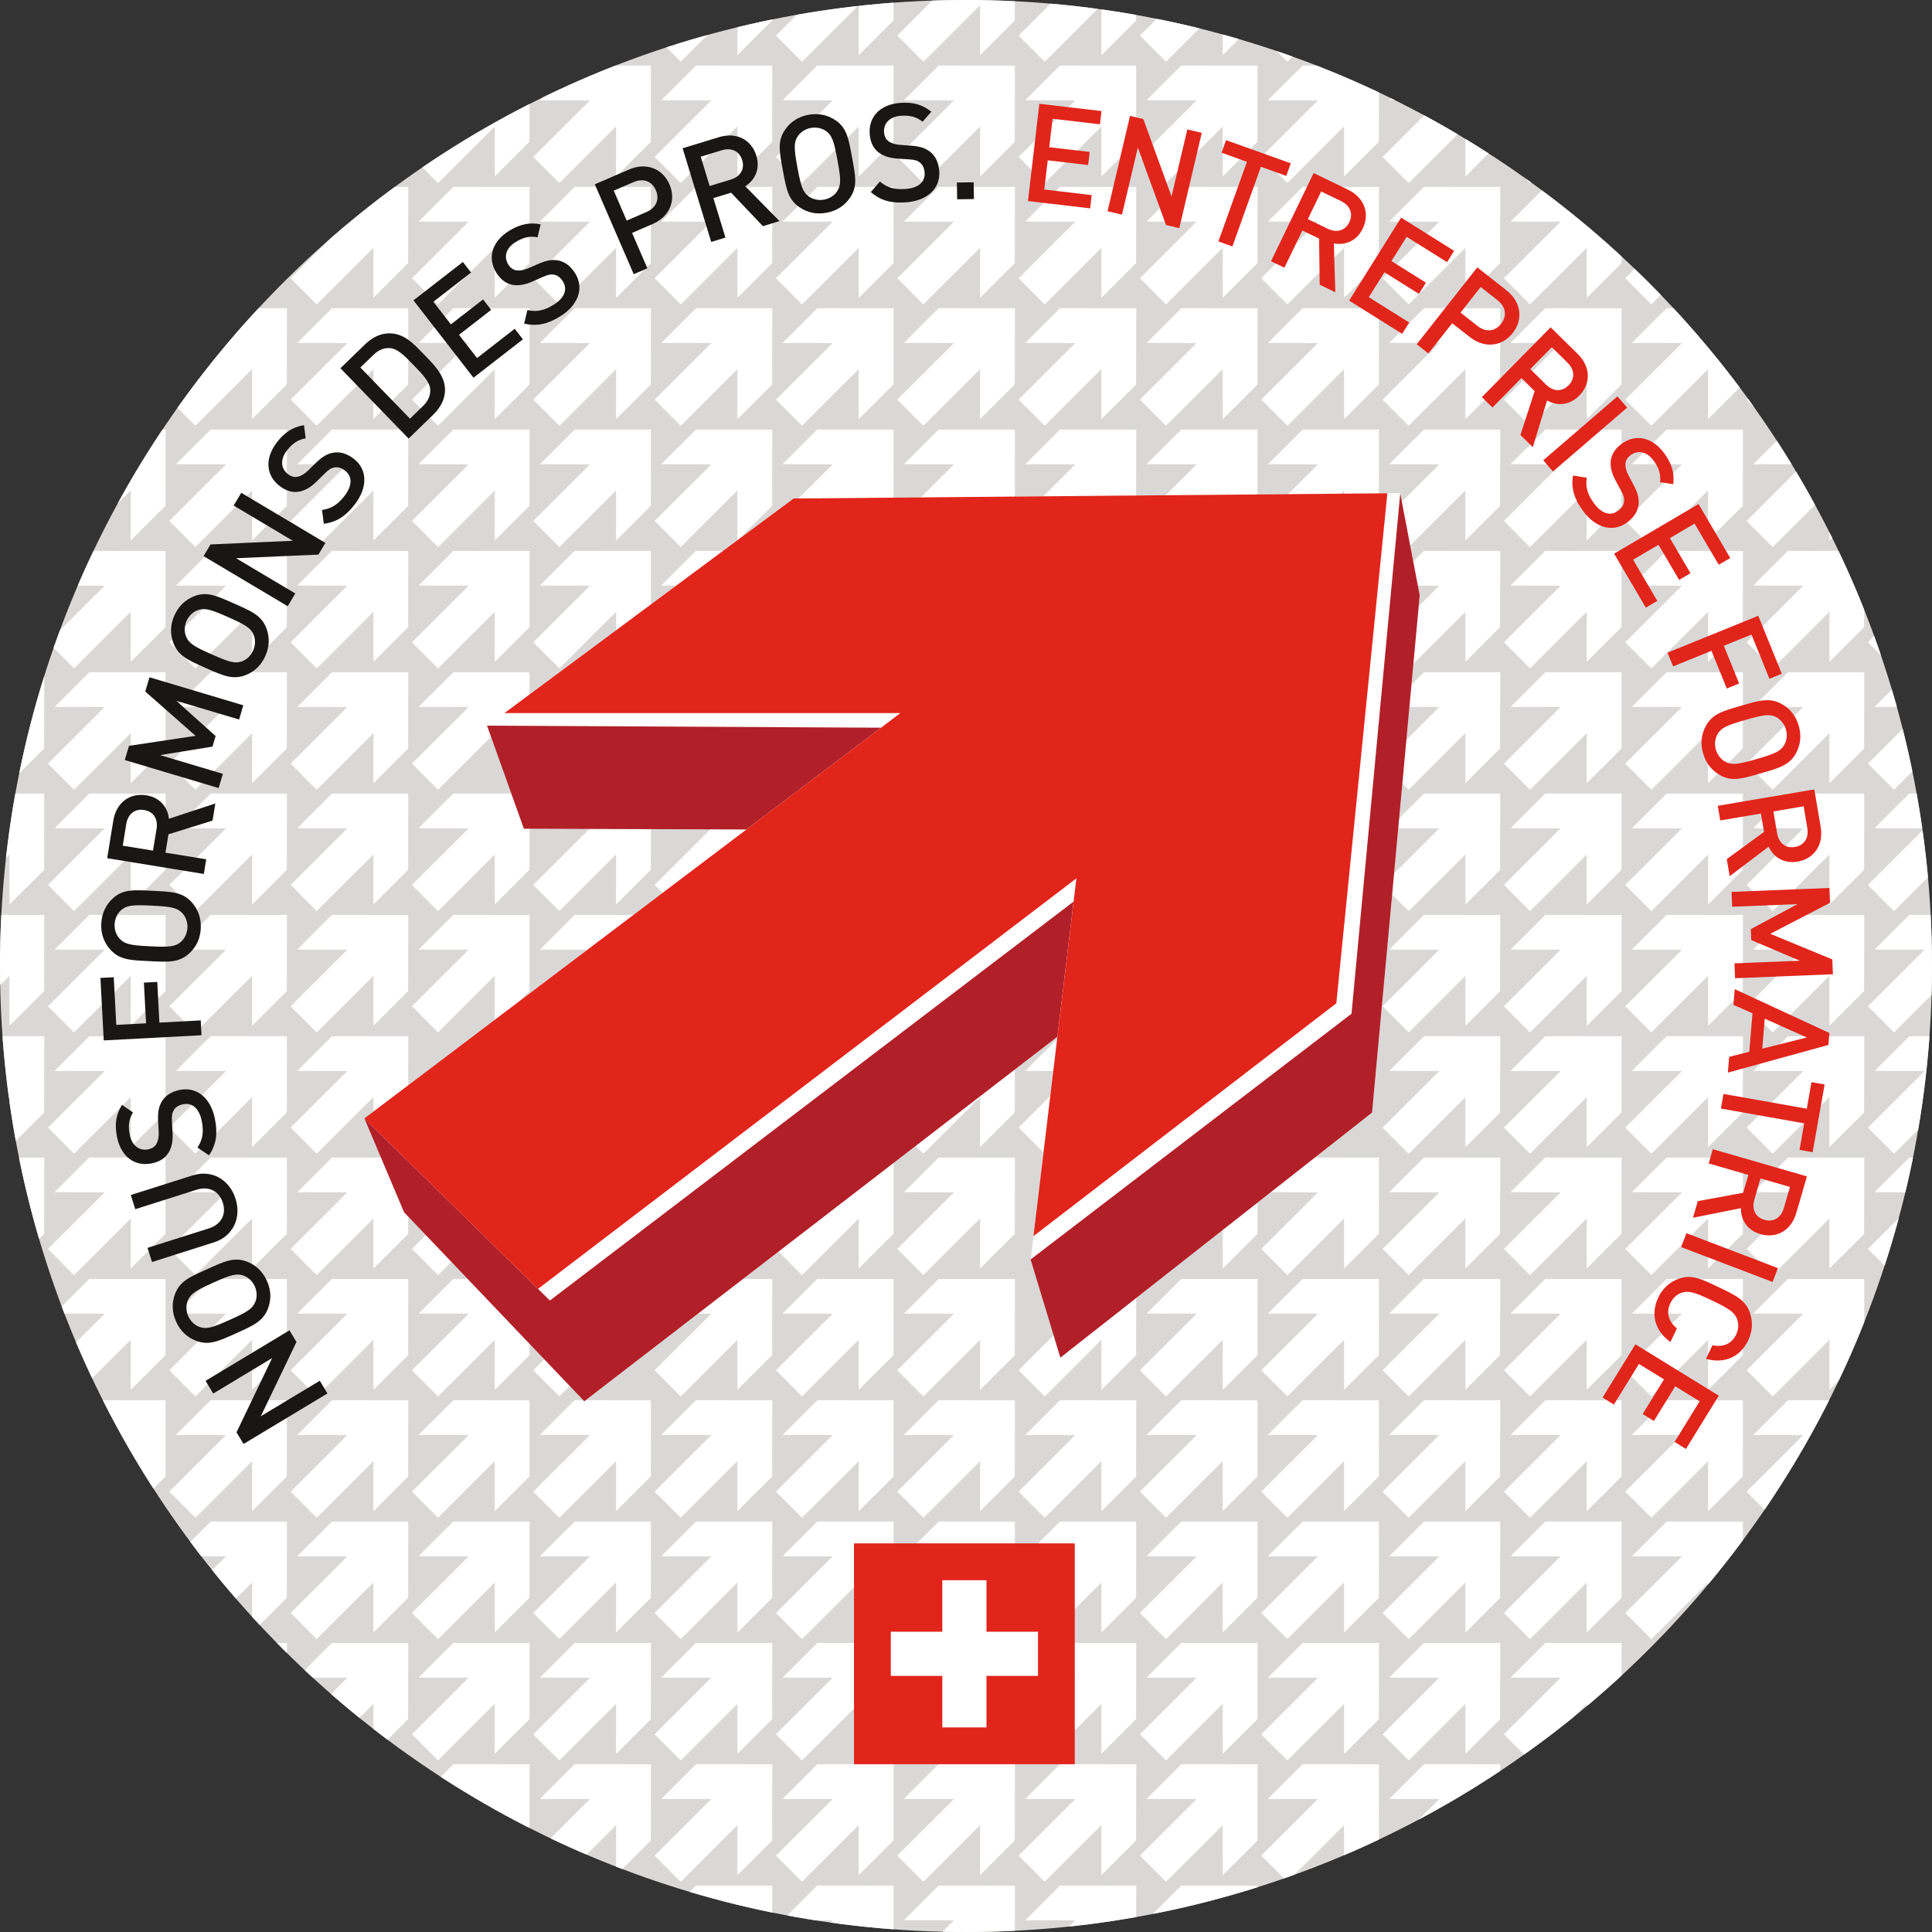 <svg clip-rule="evenodd" fill-rule="evenodd" stroke-linejoin="round" stroke-miterlimit="2" viewBox="0 0 50 50" xmlns="http://www.w3.org/2000/svg" xmlns:xlink="http://www.w3.org/1999/xlink"><rect x="0" y="0" width="50" height="50" fill="#333333" stroke="none"/><clipPath id="a"><path clip-rule="nonzero" d="m25 0c-13.807 0-25 11.192-25 25 0 13.807 11.193 25 25 25 13.808 0 25-11.193 25-25 0-13.808-11.192-25-25-25z"/></clipPath><clipPath id="b"><path clip-rule="nonzero" d="m0 25c0 13.807 11.193 25 25 25 13.808 0 25-11.193 25-25 0-13.808-11.192-25-25-25-13.807 0-25 11.192-25 25z"/></clipPath><clipPath id="c"><path clip-rule="nonzero" d="m25 0c-13.807 0-25 11.192-25 25 0 13.807 11.193 25 25 25 13.808 0 25-11.193 25-25 0-13.808-11.192-25-25-25z"/></clipPath><g clip-path="url(#a)"><path d="m51.892 25c0 14.854-12.041 26.895-26.895 26.895s-26.895-12.041-26.895-26.895 12.041-26.895 26.895-26.895 26.895 12.041 26.895 26.895" fill="#d9d8d6" fill-rule="nonzero"/></g><g clip-path="url(#b)" fill="#fff" fill-rule="nonzero"><path d="m-1.728 49.697c.315 0 .841.001 1.296.001l-1.468 1.465.676.677 1.468-1.465c0 .454-.001.981-.001 1.296l.9-.899.002-1.972-1.972-.002zm3.14 0c.315 0 .841.001 1.297.001l-1.468 1.465.675.677 1.468-1.465c0 .454-.001.981-.001 1.296l.9-.899.002-1.972-1.972-.002zm3.14 0c.315 0 .841.001 1.297.001l-1.468 1.465.675.677 1.468-1.465c0 .454-.001.981-.001 1.296l.9-.899.002-1.972-1.972-.002zm3.14 0c.315 0 .841.001 1.297.001l-1.468 1.465.675.677 1.468-1.465c0 .454-.001.981-.001 1.296l.9-.899.002-1.972-1.973-.002zm3.14 0c.315 0 .842.001 1.297.001l-1.468 1.465.675.677 1.468-1.465c0 .454-.001.981-.001 1.296l.9-.899.002-1.972-1.972-.002zm3.14 0c.315 0 .841.001 1.297.001l-1.469 1.465.676.677 1.468-1.465c0 .454-.001.981-.001 1.296l.9-.899.002-1.972-1.973-.002zm3.14 0c.316 0 .842.001 1.297.001l-1.468 1.465.676.677 1.467-1.465c0 .454-.001.981-.001 1.296l.901-.899.001-1.972-1.972-.002zm3.14 0c.315 0 .842.001 1.297.001l-1.468 1.465.675.677 1.468-1.465c0 .454-.001.981-.001 1.296l.9-.899.002-1.972-1.972-.002zm3.14 0c.315 0 .842.001 1.297.001l-1.468 1.465.675.677 1.469-1.465c-.001.454-.001.981-.001 1.296l.899-.899.002-1.972-1.972-.002zm3.14 0c.316 0 .842.001 1.297.001l-1.468 1.465.676.677 1.467-1.465v1.296l.899-.899.002-1.972-1.972-.002zm3.14 0c.316 0 .842.001 1.297.001l-1.468 1.465.675.677 1.468-1.465c0 .454-.001.981-.001 1.296l.901-.899.002-1.972-1.973-.002zm3.14 0c.316 0 .842.001 1.297.001l-1.468 1.465.676.677 1.467-1.465v1.296l.9-.899.002-1.972-1.973-.002zm3.14 0c.316 0 .842.001 1.297.001l-1.468 1.465.676.677 1.467-1.465v1.296l.899-.899.003-1.972-1.973-.002zm3.141 0c.315 0 .841.001 1.296.001l-1.468 1.465.676.677 1.468-1.465c0 .454-.001.981-.001 1.296l.9-.899.002-1.972-1.973-.002zm3.139 0c.316 0 .842.001 1.298.001l-1.469 1.465.676.677 1.468-1.465c-.001.454-.001.981-.001 1.296l.9-.899.002-1.972-1.973-.002zm3.141 0c.315 0 .841.001 1.296.001l-1.467 1.465.675.677 1.468-1.465c0 .454-.001.981-.001 1.296l.9-.899.002-1.972-1.972-.002zm3.14 0c.315 0 .841.001 1.297.001l-1.469 1.465.676.677 1.468-1.465c0 .454-.001.981-.001 1.296l.9-.899.002-1.972-1.972-.002zm-50.241-3.14c.315 0 .841.001 1.296.001l-1.468 1.465.676.677 1.468-1.465c0 .455-.001.981-.001 1.296l.9-.899.002-1.972-1.972-.002zm3.14 0c.315 0 .841.001 1.297.001l-1.468 1.465.675.677 1.468-1.465c0 .455-.001.981-.001 1.296l.9-.899.002-1.972-1.972-.002zm3.14 0c.315 0 .841.001 1.297.001l-1.468 1.465.675.677 1.468-1.465c0 .455-.001.981-.001 1.296l.9-.899.002-1.972-1.972-.002zm3.14 0c.315 0 .841.001 1.297.001l-1.468 1.465.675.677 1.468-1.465c0 .455-.001.981-.001 1.296l.9-.899.002-1.972-1.973-.002zm3.14 0c.315 0 .842.001 1.297.001l-1.468 1.465.675.677 1.468-1.465c0 .455-.001.981-.001 1.296l.9-.899.002-1.972-1.972-.002zm3.14 0c.315 0 .841.001 1.297.001l-1.469 1.465.676.677 1.468-1.465c0 .455-.001.981-.001 1.296l.9-.899.002-1.972-1.973-.002zm3.14 0c.316 0 .842.001 1.297.001l-1.468 1.465.676.677 1.467-1.465c0 .455-.001.981-.001 1.296l.901-.899.001-1.972-1.972-.002zm3.14 0c.315 0 .842.001 1.297.001l-1.468 1.465.675.677 1.468-1.465c0 .455-.001.981-.001 1.296l.9-.899.002-1.972-1.972-.002zm3.14 0c.315 0 .842.001 1.297.001l-1.468 1.465.675.677 1.469-1.465c-.001.455-.001.981-.001 1.296l.899-.899.002-1.972-1.972-.002zm3.14 0c.316 0 .842.001 1.297.001l-1.468 1.465.676.677 1.467-1.465v1.296l.899-.899.002-1.972-1.972-.002zm3.14 0c.316 0 .842.001 1.297.001l-1.468 1.465.675.677 1.468-1.465c0 .455-.001.981-.001 1.296l.901-.899.002-1.972-1.973-.002zm3.14 0c.316 0 .842.001 1.297.001l-1.468 1.465.676.677 1.467-1.465v1.296l.9-.899.002-1.972-1.973-.002zm3.14 0c.316 0 .842.001 1.297.001l-1.468 1.465.676.677 1.467-1.465v1.296l.899-.899.003-1.972-1.973-.002zm3.141 0c.315 0 .841.001 1.296.001l-1.468 1.465.676.677 1.468-1.465c0 .455-.001.981-.001 1.296l.9-.899.002-1.972-1.973-.002zm3.139 0c.316 0 .842.001 1.298.001l-1.469 1.465.676.677 1.468-1.465c-.001.455-.001.981-.001 1.296l.9-.899.002-1.972-1.973-.002zm3.141 0c.315 0 .841.001 1.296.001l-1.467 1.465.675.677 1.468-1.465c0 .455-.001.981-.001 1.296l.9-.899.002-1.972-1.972-.002zm3.14 0c.315 0 .841.001 1.297.001l-1.469 1.465.676.677 1.468-1.465c0 .455-.001.981-.001 1.296l.9-.899.002-1.972-1.972-.002zm-50.241-3.14c.315 0 .841.001 1.296.001l-1.468 1.465.676.676 1.468-1.465c0 .455-.001.982-.001 1.297l.9-.899.002-1.973-1.972-.001zm3.14 0c.315 0 .841.001 1.297.001l-1.468 1.465.675.676 1.468-1.465c0 .455-.001.982-.001 1.297l.9-.899.002-1.973-1.972-.001zm3.14 0c.315 0 .841.001 1.297.001l-1.468 1.465.675.676 1.468-1.465c0 .455-.001.982-.001 1.297l.9-.899.002-1.973-1.972-.001zm3.14 0c.315 0 .841.001 1.297.001l-1.468 1.465.675.676 1.468-1.465c0 .455-.001.982-.001 1.297l.9-.899.002-1.973-1.973-.001zm3.14 0c.315 0 .842.001 1.297.001l-1.468 1.465.675.676 1.468-1.465c0 .455-.001.982-.001 1.297l.9-.899.002-1.973-1.972-.001zm3.14 0c.315 0 .841.001 1.297.001l-1.469 1.465.676.676 1.468-1.465c0 .455-.001.982-.001 1.297l.9-.899.002-1.973-1.973-.001zm3.14 0c.316 0 .842.001 1.297.001l-1.468 1.465.676.676 1.467-1.465c0 .455-.001.982-.001 1.297l.901-.899.001-1.973-1.972-.001zm3.14 0c.315 0 .842.001 1.297.001l-1.468 1.465.675.676 1.468-1.465c0 .455-.001.982-.001 1.297l.9-.899.002-1.973-1.972-.001zm3.14 0c.315 0 .842.001 1.297.001l-1.468 1.465.675.676 1.469-1.465c-.001.455-.001.982-.001 1.297l.899-.899.002-1.973-1.972-.001zm3.14 0c.316 0 .842.001 1.297.001l-1.468 1.465.676.676 1.467-1.465v1.297l.899-.899.002-1.973-1.972-.001zm3.14 0c.316 0 .842.001 1.297.001l-1.468 1.465.675.676 1.468-1.465c0 .455-.001.982-.001 1.297l.901-.899.002-1.973-1.973-.001zm3.14 0c.316 0 .842.001 1.297.001l-1.468 1.465.676.676 1.467-1.465v1.297l.9-.899.002-1.973-1.973-.001zm3.14 0c.316 0 .842.001 1.297.001l-1.468 1.465.676.676 1.467-1.465v1.297l.899-.899.003-1.973-1.973-.001zm3.141 0c.315 0 .841.001 1.296.001l-1.468 1.465.676.676 1.468-1.465c0 .455-.001.982-.001 1.297l.9-.899.002-1.973-1.973-.001zm3.139 0c.316 0 .842.001 1.298.001l-1.469 1.465.676.676 1.468-1.465c-.001.455-.001.982-.001 1.297l.9-.899.002-1.973-1.973-.001zm3.141 0c.315 0 .841.001 1.296.001l-1.467 1.465.675.676 1.468-1.465c0 .455-.001.982-.001 1.297l.9-.899.002-1.973-1.972-.001zm3.14 0c.315 0 .841.001 1.297.001l-1.469 1.465.676.676 1.468-1.465c0 .455-.001.982-.001 1.297l.9-.899.002-1.973-1.972-.001zm-50.241-3.14c.315 0 .841 0 1.296.001l-1.468 1.465.676.677 1.468-1.466c0 .455-.001.982-.001 1.297l.9-.899.002-1.973-1.972-.001zm3.14 0c.315 0 .841 0 1.297.001l-1.468 1.465.675.677 1.468-1.466c0 .455-.001.982-.001 1.297l.9-.899.002-1.973-1.972-.001zm3.14 0c.315 0 .841 0 1.297.001l-1.468 1.465.675.677 1.468-1.466c0 .455-.001.982-.001 1.297l.9-.899.002-1.973-1.972-.001zm3.14 0c.315 0 .841 0 1.297.001l-1.468 1.465.675.677 1.468-1.466c0 .455-.001.982-.001 1.297l.9-.899.002-1.973-1.973-.001zm3.14 0c.315 0 .842 0 1.297.001l-1.468 1.465.675.677 1.468-1.466c0 .455-.001.982-.001 1.297l.9-.899.002-1.973-1.972-.001zm3.14 0c.315 0 .841 0 1.297.001l-1.469 1.465.676.677 1.468-1.466c0 .455-.001.982-.001 1.297l.9-.899.002-1.973-1.973-.001zm3.14 0c.316 0 .842 0 1.297.001l-1.468 1.465.676.677 1.467-1.466c0 .455-.001.982-.001 1.297l.901-.899.001-1.973-1.972-.001zm3.14 0c.315 0 .842 0 1.297.001l-1.468 1.465.675.677 1.468-1.466c0 .455-.001.982-.001 1.297l.9-.899.002-1.973-1.972-.001zm3.14 0c.315 0 .842 0 1.297.001l-1.468 1.465.675.677 1.469-1.466c-.001.455-.001.982-.001 1.297l.899-.899.002-1.973-1.972-.001zm3.14 0c.316 0 .842 0 1.297.001l-1.468 1.465.676.677 1.467-1.466v1.297l.899-.899.002-1.973-1.972-.001zm3.14 0c.316 0 .842 0 1.297.001l-1.468 1.465.675.677 1.468-1.466c0 .455-.001.982-.001 1.297l.901-.899.002-1.973-1.973-.001zm3.14 0c.316 0 .842 0 1.297.001l-1.468 1.465.676.677 1.467-1.466v1.297l.9-.899.002-1.973-1.973-.001zm3.14 0c.316 0 .842 0 1.297.001l-1.468 1.465.676.677 1.467-1.466v1.297l.899-.899.003-1.973-1.973-.001zm3.141 0c.315 0 .841 0 1.296.001l-1.468 1.465.676.677 1.468-1.466c0 .455-.001.982-.001 1.297l.9-.899.002-1.973-1.973-.001zm3.139 0c.316 0 .842 0 1.298.001l-1.469 1.465.676.677 1.468-1.466c-.001.455-.001.982-.001 1.297l.9-.899.002-1.973-1.973-.001zm3.141 0c.315 0 .841 0 1.296.001l-1.467 1.465.675.677 1.468-1.466c0 .455-.001.982-.001 1.297l.9-.899.002-1.973-1.972-.001zm3.14 0c.315 0 .841 0 1.297.001l-1.469 1.465.676.677 1.468-1.466c0 .455-.001.982-.001 1.297l.9-.899.002-1.973-1.972-.001zm-50.241-3.14c.315 0 .841 0 1.296.001l-1.468 1.465.676.676 1.468-1.465c0 .454-.001.981-.001 1.296l.9-.898.002-1.973-1.972-.002zm3.14 0c.315 0 .841 0 1.297.001l-1.468 1.465.675.676 1.468-1.465c0 .454-.001.981-.001 1.296l.9-.898.002-1.973-1.972-.002zm3.14 0c.315 0 .841 0 1.297.001l-1.468 1.465.675.676 1.468-1.465c0 .454-.001.981-.001 1.296l.9-.898.002-1.973-1.972-.002zm3.14 0c.315 0 .841 0 1.297.001l-1.468 1.465.675.676 1.468-1.465c0 .454-.001.981-.001 1.296l.9-.898.002-1.973-1.973-.002zm3.14 0c.315 0 .842 0 1.297.001l-1.468 1.465.675.676 1.468-1.465c0 .454-.001.981-.001 1.296l.9-.898.002-1.973-1.972-.002zm3.14 0c.315 0 .841 0 1.297.001l-1.469 1.465.676.676 1.468-1.465c0 .454-.001.981-.001 1.296l.9-.898.002-1.973-1.973-.002zm3.14 0c.316 0 .842 0 1.297.001l-1.468 1.465.676.676 1.467-1.465c0 .454-.001.981-.001 1.296l.901-.898.001-1.973-1.972-.002zm3.14 0c.315 0 .842 0 1.297.001l-1.468 1.465.675.676 1.468-1.465c0 .454-.001.981-.001 1.296l.9-.898.002-1.973-1.972-.002zm3.14 0c.315 0 .842 0 1.297.001l-1.468 1.465.675.676 1.469-1.465c-.001.454-.001.981-.001 1.296l.899-.898.002-1.973-1.972-.002zm3.14 0c.316 0 .842 0 1.297.001l-1.468 1.465.676.676 1.467-1.465v1.296l.899-.898.002-1.973-1.972-.002zm3.14 0c.316 0 .842 0 1.297.001l-1.468 1.465.675.676 1.468-1.465c0 .454-.001.981-.001 1.296l.901-.898.002-1.973-1.973-.002zm3.14 0c.316 0 .842 0 1.297.001l-1.468 1.465.676.676 1.467-1.465v1.296l.9-.898.002-1.973-1.973-.002zm3.14 0c.316 0 .842 0 1.297.001l-1.468 1.465.676.676 1.467-1.465v1.296l.899-.898.003-1.973-1.973-.002zm3.141 0c.315 0 .841 0 1.296.001l-1.468 1.465.676.676 1.468-1.465c0 .454-.001.981-.001 1.296l.9-.898.002-1.973-1.973-.002zm3.139 0c.316 0 .842 0 1.298.001l-1.469 1.465.676.676 1.468-1.465c-.001.454-.001.981-.001 1.296l.9-.898.002-1.973-1.973-.002zm3.141 0c.315 0 .841 0 1.296.001l-1.467 1.465.675.676 1.468-1.465c0 .454-.001.981-.001 1.296l.9-.898.002-1.973-1.972-.002zm3.14 0c.315 0 .841 0 1.297.001l-1.469 1.465.676.676 1.468-1.465c0 .454-.001.981-.001 1.296l.9-.898.002-1.973-1.972-.002zm-50.241-3.141c.315.001.841.001 1.296.002l-1.468 1.464.676.677 1.468-1.465c0 .455-.001.981-.001 1.296l.9-.898.002-1.973-1.972-.001zm3.14 0c.315.001.841.001 1.297.002l-1.468 1.464.675.677 1.468-1.465c0 .455-.001.981-.001 1.296l.9-.898.002-1.973-1.972-.001zm3.14 0c.315.001.841.001 1.297.002l-1.468 1.464.675.677 1.468-1.465c0 .455-.001.981-.001 1.296l.9-.898.002-1.973-1.972-.001zm3.14 0c.315.001.841.001 1.297.002l-1.468 1.464.675.677 1.468-1.465c0 .455-.001.981-.001 1.296l.9-.898.002-1.973-1.973-.001zm3.14 0c.315.001.842.001 1.297.002l-1.468 1.464.675.677 1.468-1.465c0 .455-.001.981-.001 1.296l.9-.898.002-1.973-1.972-.001zm3.644 2.143 1.468-1.465c0 .455-.022.544-.022.859l.939-.743-.016-1.691-1.973-.001-.9.898c.315.001.841.001 1.297.002l-1.469 1.464m3.312-1.466c.316.001.842.001 1.297.002l-1.468 1.464.676.677 1.467-1.465c0 .455-.001.981-.001 1.296l.901-.898.001-1.973-1.972-.001zm3.14 0c.315.001.842.001 1.297.002l-1.468 1.464.675.677 1.468-1.465c0 .455-.001.981-.001 1.296l.9-.898.002-1.973-1.972-.001zm3.14 0c.315.001.842.001 1.297.002l-1.468 1.464.675.677 1.469-1.465c-.001.455-.001.981-.001 1.296l.899-.898.002-1.973-1.972-.001zm3.734-.33c.315 0 .248.331.703.332l-1.468 1.464.676.677 1.467-1.465v1.296l.899-.898.002-1.973-1.972-.001zm2.546.33c.316.001.842.001 1.297.002l-1.468 1.464.675.677 1.468-1.465c0 .455-.001.981-.001 1.296l.901-.898.002-1.973-1.973-.001zm3.14 0c.316.001.842.001 1.297.002l-1.468 1.464.676.677 1.467-1.465v1.296l.9-.898.002-1.973-1.973-.001zm3.14 0c.316.001.842.001 1.297.002l-1.468 1.464.676.677 1.467-1.465v1.296l.899-.898.003-1.973-1.973-.001zm3.141 0c.315.001.841.001 1.296.002l-1.468 1.464.676.677 1.468-1.465c0 .455-.001.981-.001 1.296l.9-.898.002-1.973-1.973-.001zm3.139 0c.316.001.842.001 1.298.002l-1.469 1.464.676.677 1.468-1.465c-.001.455-.001.981-.001 1.296l.9-.898.002-1.973-1.973-.001zm3.141 0c.315.001.841.001 1.296.002l-1.467 1.464.675.677 1.468-1.465c0 .455-.001.981-.001 1.296l.9-.898.002-1.973-1.972-.001zm3.14 0c.315.001.841.001 1.297.002l-1.469 1.464.676.677 1.468-1.465c0 .455-.001.981-.001 1.296l.9-.898.002-1.973-1.972-.001zm-50.241-3.14c.315 0 .841.001 1.296.002l-1.468 1.464.676.677 1.468-1.465c0 .455-.001.981-.001 1.296l.9-.898.002-1.973-1.972-.002zm3.14 0c.315 0 .841.001 1.297.002l-1.468 1.464.675.677 1.468-1.465c0 .455-.001.981-.001 1.296l.9-.898.002-1.973-1.972-.002zm3.14 0c.315 0 .841.001 1.297.002l-1.468 1.464.675.677 1.468-1.465c0 .455-.001.981-.001 1.296l.9-.898.002-1.973-1.972-.002zm3.14 0c.315 0 .841.001 1.297.002l-1.468 1.464.675.677 1.468-1.465c0 .455-.001.981-.001 1.296l.9-.898.002-1.973-1.973-.002zm3.14 0c.315 0 .842.001 1.297.002l-1.468 1.464.675.677 1.468-1.465c0 .455-.001.981-.001 1.296l.9-.898.002-1.973-1.972-.002zm3.14 0c.315 0 .841.001 1.297.002l-1.469 1.464.676.677 1.468-1.465c0 .455-.001.981-.001 1.296l.9-.898.002-1.973-1.973-.002zm3.14 0c.316 0 .842.001 1.297.002l-1.468 1.464.676.677 1.467-1.465c0 .455-.001.981-.001 1.296l.901-.898.001-1.973-1.972-.002zm3.14 0c.315 0 .842.001 1.297.002l-1.468 1.464.675.677 1.468-1.465c0 .455-.001.981-.001 1.296l.9-.898.002-1.973-1.972-.002zm3.14 0c.315 0 .842.001 1.297.002l-1.468 1.464.675.677 1.469-1.465c-.001.455-.001.981-.001 1.296l.899-.898.002-1.973-1.972-.002zm3.528 0c.316 0 .454.001.909.002l-.41 1.092-.382 1.049 1.467-1.465v1.296l.899-.898.002-1.973-1.972-.002zm2.752 0c.316 0 .842.001 1.297.002l-1.468 1.464.675.677 1.468-1.465c0 .455-.001.981-.001 1.296l.901-.898.002-1.973-1.973-.002zm3.14 0c.316 0 .842.001 1.297.002l-1.468 1.464.676.677 1.467-1.465v1.296l.9-.898.002-1.973-1.973-.002zm3.14 0c.316 0 .842.001 1.297.002l-1.468 1.464.676.677 1.467-1.465v1.296l.899-.898.003-1.973-1.973-.002zm3.141 0c.315 0 .841.001 1.296.002l-1.468 1.464.676.677 1.468-1.465c0 .455-.001.981-.001 1.296l.9-.898.002-1.973-1.973-.002zm3.139 0c.316 0 .842.001 1.298.002l-1.469 1.464.676.677 1.468-1.465c-.001.455-.001.981-.001 1.296l.9-.898.002-1.973-1.973-.002zm3.141 0c.315 0 .841.001 1.296.002l-1.467 1.464.675.677 1.468-1.465c0 .455-.001.981-.001 1.296l.9-.898.002-1.973-1.972-.002zm3.14 0c.315 0 .841.001 1.297.002l-1.469 1.464.676.677 1.468-1.465c0 .455-.001.981-.001 1.296l.9-.898.002-1.973-1.972-.002zm-50.241-3.14c.315 0 .841.001 1.296.002l-1.468 1.464.676.677 1.468-1.465c0 .455-.001.981-.001 1.296l.9-.898.002-1.973-1.972-.002zm3.14 0c.315 0 .841.001 1.297.002l-1.468 1.464.675.677 1.468-1.465c0 .455-.001.981-.001 1.296l.9-.898.002-1.973-1.972-.002zm3.14 0c.315 0 .841.001 1.297.002l-1.468 1.464.675.677 1.468-1.465c0 .455-.001.981-.001 1.296l.9-.898.002-1.973-1.972-.002zm3.14 0c.315 0 .841.001 1.297.002l-1.468 1.464.675.677 1.468-1.465c0 .455.018.678.018.993l.881-.595.002-1.973-1.973-.002zm3.597.157c.315 0 .385-.156.84-.155l-1.468 1.464.675.677 1.468-1.465c0 .455-.001.981-.001 1.296l.9-.898.002-1.973-1.516.155zm2.683-.157c.315 0 .841.001 1.297.002l-1.469 1.464.676.677 1.468-1.465c0 .455-.001.981-.001 1.296l.9-.898.002-1.973-1.973-.002zm3.14 0c.316 0 .842.001 1.297.002l-1.468 1.464.676.677 1.467-1.465c0 .455-.001.981-.001 1.296l.901-.898.001-1.973-1.972-.002zm3.14 0c.315 0 .842.001 1.297.002l-1.468 1.464.675.677 1.468-1.465c0 .455-.001.981-.001 1.296l.9-.898.002-1.973-1.972-.002zm3.14 0c.315 0 .842.001 1.297.002l-1.468 1.464.675.677 1.469-1.465c-.001.455-.001.981-.001 1.296l.899-.898.002-1.973-1.972-.002zm3.14 0c.316 0 .842.001 1.297.002l-1.468 1.464.676.677 1.467-1.465v1.296l.899-.898.002-1.973-1.972-.002zm3.14 0c.316 0 .842.001 1.297.002l-1.468 1.464.675.677 1.468-1.465c0 .455-.001.981-.001 1.296l.901-.898.002-1.973-1.973-.002zm3.14 0c.316 0 .842.001 1.297.002l-1.468 1.464.676.677 1.467-1.465c0 .455-.15.704-.15 1.019l.821-.704.231-1.89-1.973-.002zm3.14 0c.316 0 .842.001 1.297.002l-1.468 1.464.676.677 1.467-1.465v1.296l.899-.898.003-1.973-1.973-.002zm3.141 0c.315 0 .841.001 1.296.002l-1.468 1.464.676.677 1.468-1.465c0 .455-.001.981-.001 1.296l.9-.898.002-1.973-1.973-.002zm3.139 0c.316 0 .842.001 1.298.002l-1.469 1.464.676.677 1.468-1.465c-.001.455-.001.981-.001 1.296l.9-.898.002-1.973-1.973-.002zm3.141 0c.315 0 .841.001 1.296.002l-1.467 1.464.675.677 1.468-1.465c0 .455-.001.981-.001 1.296l.9-.898.002-1.973-1.972-.002zm3.14 0c.315 0 .841.001 1.297.002l-1.469 1.464.676.677 1.468-1.465c0 .455-.001.981-.001 1.296l.9-.898.002-1.973-1.972-.002zm-50.241-3.14c.315 0 .841.001 1.296.001l-1.468 1.465.676.677 1.468-1.465c0 .454-.001.981-.001 1.296l.9-.899.002-1.972-1.972-.002zm3.14 0c.315 0 .841.001 1.297.001l-1.468 1.465.675.677 1.468-1.465c0 .454-.001.981-.001 1.296l.9-.899.002-1.972-1.972-.002zm3.14 0c.315 0 .841.001 1.297.001l-1.468 1.465.675.677 1.468-1.465c0 .454-.001.981-.001 1.296l.9-.899.002-1.972-1.972-.002zm3.14 0c.315 0 .841.001 1.297.001l-1.468 1.465.675.677 1.468-1.465c0 .454-.001.981-.001 1.296l.9-.899.002-1.972-1.973-.002zm3.14 0c.315 0 .842.001 1.297.001l-1.468 1.465.675.677 1.468-1.465c0 .454-.001.981-.001 1.296l.9-.899.002-1.972-1.972-.002zm3.14 0c.315 0 .841.001 1.297.001l-1.469 1.465.676.677 1.468-1.465c0 .454-.001.981-.001 1.296l.9-.899.002-1.972-1.973-.002zm3.14 0c.316 0 .842.001 1.297.001l-1.468 1.465.676.677 1.467-1.465c0 .454-.001.981-.001 1.296l.901-.899.001-1.972-1.972-.002zm3.14 0c.315 0 .842.001 1.297.001l-1.468 1.465.675.677 1.468-1.465c0 .454-.001.981-.001 1.296l.9-.899.002-1.972-1.972-.002zm3.14 0c.315 0 .842.001 1.297.001l-1.468 1.465.675.677 1.469-1.465c-.001.454-.001.981-.001 1.296l.899-.899.002-1.972-1.972-.002zm3.14 0c.316 0 .842.001 1.297.001l-1.468 1.465.676.677 1.467-1.465v1.296l.899-.899.002-1.972-1.972-.002zm3.14 0c.316 0 .842.001 1.297.001l-1.468 1.465.675.677 1.468-1.465c0 .454-.001.981-.001 1.296l.901-.899.002-1.972-1.973-.002zm3.14 0c.316 0 .842.001 1.297.001l-1.468 1.465.676.677 1.467-1.465v1.296l.9-.899.002-1.972-1.973-.002zm3.14 0c.316 0 .842.001 1.297.001l-1.468 1.465.676.677 1.467-1.465v1.296l.899-.899.003-1.972-1.973-.002zm3.141 0c.315 0 .841.001 1.296.001l-1.468 1.465.676.677 1.468-1.465c0 .454-.001.981-.001 1.296l.9-.899.002-1.972-1.973-.002zm3.139 0c.316 0 .842.001 1.298.001l-1.469 1.465.676.677 1.468-1.465c-.001.454-.001.981-.001 1.296l.9-.899.002-1.972-1.973-.002zm3.141 0c.315 0 .841.001 1.296.001l-1.467 1.465.675.677 1.468-1.465c0 .454-.001.981-.001 1.296l.9-.899.002-1.972-1.972-.002zm3.14 0c.315 0 .841.001 1.297.001l-1.469 1.465.676.677 1.468-1.465c0 .454-.001.981-.001 1.296l.9-.899.002-1.972-1.972-.002zm-50.241-3.14c.315 0 .841 0 1.296.001l-1.468 1.465.676.677 1.468-1.465c0 .454-.001.98-.001 1.295l.9-.898.002-1.972-1.972-.002zm3.14 0c.315 0 .841 0 1.297.001l-1.468 1.465.675.677 1.468-1.465c0 .454-.001.98-.001 1.295l.9-.898.002-1.972-1.972-.002zm3.14 0c.315 0 .841 0 1.297.001l-1.468 1.465.675.677 1.468-1.465c0 .454-.001.98-.001 1.295l.9-.898.002-1.972-1.972-.002zm3.14 0c.315 0 .841 0 1.297.001l-1.468 1.465.675.677 1.468-1.465c0 .454-.001.98-.001 1.295l.9-.898.002-1.972-1.973-.002zm3.14 0c.315 0 .842 0 1.297.001l-1.468 1.465.675.677 1.468-1.465c0 .454-.001.98-.001 1.295l.9-.898.002-1.972-1.972-.002zm3.14 0c.315 0 .841 0 1.297.001l-1.469 1.465.676.677 1.468-1.465c0 .454-.001.98-.001 1.295l.9-.898.002-1.972-1.973-.002zm3.14 0c.316 0 .842 0 1.297.001l-1.468 1.465.676.677 1.467-1.465c0 .454-.001.98-.001 1.295l.901-.898.001-1.972-1.972-.002zm3.14 0c.315 0 .842 0 1.297.001l-1.468 1.465.675.677 1.468-1.465c0 .454-.001.98-.001 1.295l.9-.898.002-1.972-1.972-.002zm3.14 0c.315 0 .842 0 1.297.001l-1.468 1.465.675.677 1.469-1.465c-.001.454-.001.98-.001 1.295l.899-.898.002-1.972-1.972-.002zm3.14 0c.316 0 .842 0 1.297.001l-1.468 1.465.676.677 1.467-1.465v1.295l.899-.898.002-1.972-1.972-.002zm3.14 0c.316 0 .842 0 1.297.001l-1.468 1.465.675.677 1.468-1.465c0 .454-.001.98-.001 1.295l.901-.898.002-1.972-1.973-.002zm3.14 0c.316 0 .842 0 1.297.001l-1.468 1.465.676.677 1.467-1.465v1.295l.9-.898.002-1.972-1.973-.002zm3.14 0c.316 0 .842 0 1.297.001l-1.468 1.465.676.677 1.467-1.465v1.295l.899-.898.003-1.972-1.973-.002zm3.141 0c.315 0 .841 0 1.296.001l-1.468 1.465.676.677 1.468-1.465c0 .454-.001.98-.001 1.295l.9-.898.002-1.972-1.973-.002zm3.139 0c.316 0 .842 0 1.298.001l-1.469 1.465.676.677 1.468-1.465c-.001.454-.001.98-.001 1.295l.9-.898.002-1.972-1.973-.002zm3.141 0c.315 0 .841 0 1.296.001l-1.467 1.465.675.677 1.468-1.465c0 .454-.001.98-.001 1.295l.9-.898.002-1.972-1.972-.002zm3.14 0c.315 0 .841 0 1.297.001l-1.469 1.465.676.677 1.468-1.465c0 .454-.001.98-.001 1.295l.9-.898.002-1.972-1.972-.002zm-50.241-3.14c.315 0 .841 0 1.296.001l-1.468 1.465.676.677 1.468-1.465c0 .454-.001.98-.001 1.295l.9-.898.002-1.972-1.972-.002zm3.14 0c.315 0 .841 0 1.297.001l-1.468 1.465.675.677 1.468-1.465c0 .454-.001.98-.001 1.295l.9-.898.002-1.972-1.972-.002zm3.14 0c.315 0 .841 0 1.297.001l-1.468 1.465.675.677 1.468-1.465c0 .454-.001.98-.001 1.295l.9-.898.002-1.972-1.972-.002zm3.14 0c.315 0 .841 0 1.297.001l-1.468 1.465.675.677 1.468-1.465c0 .454-.001.98-.001 1.295l.9-.898.002-1.972-1.973-.002zm3.14 0c.315 0 .842 0 1.297.001l-1.468 1.465.675.677 1.468-1.465c0 .454.259.637.259.952l.64-.555.002-1.972-1.972-.002zm3.14 0c.315 0 .841 0 1.297.001l-1.469 1.465.676.677 1.468-1.465c0 .454-.001.98-.001 1.295l.9-.898.002-1.972-1.973-.002zm3.14 0c.316 0 .842 0 1.297.001l-1.468 1.465.676.677 1.467-1.465c0 .454-.001.98-.001 1.295l.901-.898.001-1.972-1.972-.002zm3.14 0c.315 0 .842 0 1.297.001l-1.468 1.465.675.677 1.468-1.465c0 .454-.001.98-.001 1.295l.9-.898.002-1.972-1.972-.002zm3.14 0c.315 0 .842 0 1.297.001l-1.468 1.465.675.677 1.469-1.465c-.001.454-.001.98-.001 1.295l.899-.898.002-1.972-1.972-.002zm3.14 0c.316 0 .842 0 1.297.001l-1.468 1.465.676.677 1.467-1.465v1.295l.899-.898.002-1.972-1.972-.002zm3.14 0c.316 0 .842 0 1.297.001l-1.468 1.465.675.677 1.468-1.465c0 .454-.001.98-.001 1.295l.901-.898.002-1.972-1.973-.002zm3.14 0c.316 0 .842 0 1.297.001l-1.468 1.465.676.677 1.467-1.465v1.295l.9-.898.002-1.972-1.973-.002zm3.14 0c.316 0 .842 0 1.297.001l-1.468 1.465.676.677 1.467-1.465v1.295l.899-.898.003-1.972-1.973-.002zm3.141 0c.315 0 .841 0 1.296.001l-1.468 1.465.676.677 1.468-1.465c0 .454-.001.98-.001 1.295l.9-.898.002-1.972-1.973-.002zm3.139 0c.316 0 .842 0 1.298.001l-1.469 1.465.676.677 1.468-1.465c-.001.454-.001.98-.001 1.295l.9-.898.002-1.972-1.973-.002zm3.141 0c.315 0 .841 0 1.296.001l-1.467 1.465.675.677 1.468-1.465c0 .454-.001.98-.001 1.295l.9-.898.002-1.972-1.972-.002zm3.14 0c.315 0 .841 0 1.297.001l-1.469 1.465.676.677 1.468-1.465c0 .454-.001.98-.001 1.295l.9-.898.002-1.972-1.972-.002zm-50.241-3.141c.315 0 .841.001 1.296.002l-1.468 1.465.676.676 1.468-1.465c0 .455-.001.981-.001 1.297l.9-.899.002-1.973-1.972-.002zm3.14 0c.315 0 .841.001 1.297.002l-1.468 1.465.675.676 1.468-1.465c0 .455-.001.981-.001 1.297l.9-.899.002-1.973-1.972-.002zm3.14 0c.315 0 .841.001 1.297.002l-1.468 1.465.675.676 1.468-1.465c0 .455-.001.981-.001 1.297l.9-.899.002-1.973-1.972-.002zm3.14 0c.315 0 .841.001 1.297.002l-1.468 1.465.675.676 1.468-1.465c0 .455-.001.981-.001 1.297l.9-.899.002-1.973-1.973-.002zm3.14 0c.315 0 .842.001 1.297.002l-1.468 1.465.675.676 1.468-1.465c0 .455-.001.981-.001 1.297l.9-.899.002-1.973-1.972-.002zm3.14 0c.315 0 .841.001 1.297.002l-1.469 1.465.676.676 1.468-1.465c0 .455-.001.981-.001 1.297l.9-.899.002-1.973-1.973-.002zm3.14 0c.316 0 .842.001 1.297.002l-1.468 1.465.676.676 1.467-1.465c0 .455-.001.981-.001 1.297l.901-.899.001-1.973-1.972-.002zm3.14 0c.315 0 .842.001 1.297.002l-1.468 1.465.675.676 1.468-1.465c0 .455-.001.981-.001 1.297l.9-.899.002-1.973-1.972-.002zm3.14 0c.315 0 .842.001 1.297.002l-1.468 1.465.675.676 1.469-1.465c-.001.455-.001.981-.001 1.297l.899-.899.002-1.973-1.972-.002zm3.14 0c.316 0 .842.001 1.297.002l-1.468 1.465.676.676 1.467-1.465v1.297l.899-.899.002-1.973-1.972-.002zm3.14 0c.316 0 .842.001 1.297.002l-1.468 1.465.675.676 1.468-1.465c0 .455-.001.981-.001 1.297l.901-.899.002-1.973-1.973-.002zm3.14 0c.316 0 .842.001 1.297.002l-1.468 1.465.676.676 1.467-1.465v1.297l.9-.899.002-1.973-1.973-.002zm3.14 0c.316 0 .842.001 1.297.002l-1.468 1.465.676.676 1.467-1.465v1.297l.899-.899.003-1.973-1.973-.002zm3.141 0c.315 0 .841.001 1.296.002l-1.468 1.465.676.676 1.468-1.465c0 .455-.001.981-.001 1.297l.9-.899.002-1.973-1.973-.002zm3.139 0c.316 0 .842.001 1.298.002l-1.469 1.465.676.676 1.468-1.465c-.001.455-.001.981-.001 1.297l.9-.899.002-1.973-1.973-.002zm3.141 0c.315 0 .841.001 1.296.002l-1.467 1.465.675.676 1.468-1.465c0 .455-.001.981-.001 1.297l.9-.899.002-1.973-1.972-.002zm3.14 0c.315 0 .841.001 1.297.002l-1.469 1.465.676.676 1.468-1.465c0 .455-.001.981-.001 1.297l.9-.899.002-1.973-1.972-.002zm-50.241-3.14c.315.001.841.001 1.296.002l-1.468 1.465.676.676 1.468-1.465c0 .455-.001.981-.001 1.296l.9-.898.002-1.973-1.972-.001zm3.14 0c.315.001.841.001 1.297.002l-1.468 1.465.675.676 1.468-1.465c0 .455-.001.981-.001 1.296l.9-.898.002-1.973-1.972-.001zm3.14 0c.315.001.841.001 1.297.002l-1.468 1.465.675.676 1.468-1.465c0 .455-.001.981-.001 1.296l.9-.898.002-1.973-1.972-.001zm3.14 0c.315.001.841.001 1.297.002l-1.468 1.465.675.676 1.468-1.465c0 .455-.001.981-.001 1.296l.9-.898.002-1.973-1.973-.001zm3.14 0c.315.001.842.001 1.297.002l-1.468 1.465.675.676 1.468-1.465c0 .455-.001.981-.001 1.296l.9-.898.002-1.973-1.972-.001zm3.14 0c.315.001.841.001 1.297.002l-1.469 1.465.676.676 1.468-1.465c0 .455-.001.981-.001 1.296l.9-.898.002-1.973-1.973-.001zm3.14 0c.316.001.842.001 1.297.002l-1.468 1.465.676.676 1.467-1.465c0 .455-.001.981-.001 1.296l.901-.898.001-1.973-1.972-.001zm3.14 0c.315.001.842.001 1.297.002l-1.468 1.465.675.676 1.397-1.255c-.001.455.07.771.07 1.086l.9-.898.002-1.973-1.972-.001zm3.14 0c.315.001.842.001 1.297.002l-1.468 1.465.675.676 1.439-1.293c0 .455.029.809.029 1.124l.899-.898.002-1.973-1.972-.001zm3.14 0c.316.001.842.001 1.297.002l-1.468 1.465.676.676 1.467-1.33v1.161l.899-.898.002-1.973-1.972-.001zm3.14 0c.316.001.842.001 1.297.002l-1.468 1.465.675.676 1.468-1.367c0 .454-.001.883-.001 1.198l.901-.898.002-1.973-1.973-.001zm3.14 0c.316.001.842.001 1.297.002l-1.468 1.465.676.676 1.467-1.465v1.296l.9-.898.002-1.973-1.973-.001zm3.14 0c.316.001.842.001 1.297.002l-1.468 1.465.676.676 1.467-1.465v1.296l.899-.898.003-1.973-1.973-.001zm3.141 0c.315.001.841.001 1.296.002l-1.468 1.465.676.676 1.468-1.465c0 .455-.001.981-.001 1.296l.9-.898.002-1.973-1.973-.001zm3.139 0c.316.001.842.001 1.298.002l-1.469 1.465.676.676 1.468-1.465c-.001.455-.001.981-.001 1.296l.9-.898.002-1.973-1.973-.001zm3.141 0c.315.001.841.001 1.296.002l-1.467 1.465.675.676 1.468-1.465c0 .455-.001.981-.001 1.296l.9-.898.002-1.973-1.972-.001zm3.14 0c.315.001.841.001 1.297.002l-1.469 1.465.676.676 1.468-1.465c0 .455-.001.981-.001 1.296l.9-.898.002-1.973-1.972-.001zm-50.241-3.139c.315 0 .841 0 1.296.001l-1.468 1.465.676.676 1.468-1.465c0 .455-.001.981-.001 1.296l.9-.898.002-1.973-1.972-.002zm3.14 0c.315 0 .841 0 1.297.001l-1.468 1.465.675.676 1.468-1.465c0 .455-.001.981-.001 1.296l.9-.898.002-1.973-1.972-.002zm3.14 0c.315 0 .841 0 1.297.001l-1.468 1.465.675.676 1.468-1.465c0 .455-.001.981-.001 1.296l.9-.898.002-1.973-1.972-.002zm3.14 0c.315 0 .841 0 1.297.001l-1.468 1.465.675.676 1.468-1.465c0 .455-.001.981-.001 1.296l.9-.898.002-1.973-1.973-.002zm3.14 0c.315 0 .842 0 1.297.001l-1.468 1.465.675.676 1.468-1.465c0 .455-.001.981-.001 1.296l.9-.898.002-1.973-1.972-.002zm3.14 0c.315 0 .841 0 1.297.001l-1.469 1.465.676.676 1.468-1.465c0 .455-.001.981-.001 1.296l.9-.898.002-1.973-1.973-.002zm3.14 0c.316 0 .842 0 1.297.001l-1.468 1.465.676.676 1.467-1.465c0 .455-.001.981-.001 1.296l.901-.898.001-1.973-1.972-.002zm3.14 0c.315 0 .842 0 1.297.001l-1.468 1.465.675.676 1.468-1.465c0 .455-.001.981-.001 1.296l.9-.898.002-1.973-1.972-.002zm3.14 0c.315 0 .842 0 1.297.001l-1.468 1.465.675.676 1.469-1.465c-.001.455-.001.981-.001 1.296l.899-.898.002-1.973-1.972-.002zm3.14 0c.316 0 .842 0 1.297.001l-1.468 1.465.676.676 1.467-1.465v1.296l.899-.898.002-1.973-1.972-.002zm3.14 0c.316 0 .842 0 1.297.001l-1.468 1.465.675.676 1.468-1.465c0 .455-.001.981-.001 1.296l.901-.898.002-1.973-1.973-.002zm3.14 0c.316 0 .842 0 1.297.001l-1.468 1.465.676.676 1.467-1.465v1.296l.9-.898.002-1.973-1.973-.002zm3.14 0c.316 0 .842 0 1.297.001l-1.468 1.465.676.676 1.467-1.465v1.296l.899-.898.003-1.973-1.973-.002zm3.141 0c.315 0 .841 0 1.296.001l-1.468 1.465.676.676 1.468-1.465c0 .455-.001.981-.001 1.296l.9-.898.002-1.973-1.973-.002zm3.139 0c.316 0 .842 0 1.298.001l-1.469 1.465.676.676 1.468-1.465c-.001.455-.001.981-.001 1.296l.9-.898.002-1.973-1.973-.002zm3.141 0c.315 0 .841 0 1.296.001l-1.467 1.465.675.676 1.468-1.465c0 .455-.001.981-.001 1.296l.9-.898.002-1.973-1.972-.002zm3.14 0c.315 0 .841 0 1.297.001l-1.469 1.465.676.676 1.468-1.465c0 .455-.001.981-.001 1.296l.9-.898.002-1.973-1.972-.002zm-50.241-3.141c.315 0 .841.001 1.296.001l-1.468 1.465.676.677 1.468-1.465c0 .455-.001.981-.001 1.296l.9-.899.002-1.972-1.972-.002zm3.14 0c.315 0 .841.001 1.297.001l-1.468 1.465.675.677 1.468-1.465c0 .455-.001.981-.001 1.296l.9-.899.002-1.972-1.972-.002zm3.14 0c.315 0 .841.001 1.297.001l-1.468 1.465.675.677 1.468-1.465c0 .455-.001.981-.001 1.296l.9-.899.002-1.972-1.972-.002zm3.14 0c.315 0 .841.001 1.297.001l-1.468 1.465.675.677 1.468-1.465c0 .455-.001.981-.001 1.296l.9-.899.002-1.972-1.973-.002zm3.14 0c.315 0 .842.001 1.297.001l-1.468 1.465.675.677 1.468-1.465c0 .455-.001.981-.001 1.296l.9-.899.002-1.972-1.972-.002zm3.14 0c.315 0 .841.001 1.297.001l-1.469 1.465.676.677 1.468-1.465c0 .455-.001.981-.001 1.296l.9-.899.002-1.972-1.973-.002zm3.14 0c.316 0 .842.001 1.297.001l-1.468 1.465.676.677 1.467-1.465c0 .455-.001.981-.001 1.296l.901-.899.001-1.972-1.972-.002zm3.14 0c.315 0 .842.001 1.297.001l-1.468 1.465.675.677 1.468-1.465c0 .455-.001.981-.001 1.296l.9-.899.002-1.972-1.972-.002zm3.14 0c.315 0 .842.001 1.297.001l-1.468 1.465.675.677 1.469-1.465c-.001.455-.001.981-.001 1.296l.899-.899.002-1.972-1.972-.002zm3.14 0c.316 0 .842.001 1.297.001l-1.468 1.465.676.677 1.467-1.465v1.296l.899-.899.002-1.972-1.972-.002zm3.14 0c.316 0 .842.001 1.297.001l-1.468 1.465.675.677 1.468-1.465c0 .455-.001.981-.001 1.296l.901-.899.002-1.972-1.973-.002zm3.14 0c.316 0 .842.001 1.297.001l-1.468 1.465.676.677 1.467-1.465v1.296l.9-.899.002-1.972-1.973-.002zm3.14 0c.316 0 .842.001 1.297.001l-1.468 1.465.676.677 1.467-1.465v1.296l.899-.899.003-1.972-1.973-.002zm3.141 0c.315 0 .841.001 1.296.001l-1.468 1.465.676.677 1.468-1.465c0 .455-.001.981-.001 1.296l.9-.899.002-1.972-1.973-.002zm3.139 0c.316 0 .842.001 1.298.001l-1.469 1.465.676.677 1.468-1.465c-.001.455-.001.981-.001 1.296l.9-.899.002-1.972-1.973-.002zm3.141 0c.315 0 .841.001 1.296.001l-1.467 1.465.675.677 1.468-1.465c0 .455-.001.981-.001 1.296l.9-.899.002-1.972-1.972-.002zm3.14 0c.315 0 .841.001 1.297.001l-1.469 1.465.676.677 1.468-1.465c0 .455-.001.981-.001 1.296l.9-.899.002-1.972-1.972-.002zm-50.241-3.14c.315 0 .841.001 1.296.002l-1.468 1.464.676.677 1.468-1.465c0 .455-.001.981-.001 1.296l.9-.898.002-1.973-1.972-.002zm3.14 0c.315 0 .841.001 1.297.002l-1.468 1.464.675.677 1.468-1.465c0 .455-.001.981-.001 1.296l.9-.898.002-1.973-1.972-.002zm3.14 0c.315 0 .841.001 1.297.002l-1.468 1.464.675.677 1.468-1.465c0 .455-.001.981-.001 1.296l.9-.898.002-1.973-1.972-.002zm3.14 0c.315 0 .841.001 1.297.002l-1.468 1.464.675.677 1.468-1.465c0 .455-.001.981-.001 1.296l.9-.898.002-1.973-1.973-.002zm3.14 0c.315 0 .842.001 1.297.002l-1.468 1.464.675.677 1.468-1.465c0 .455-.001.981-.001 1.296l.9-.898.002-1.973-1.972-.002zm3.14 0c.315 0 .841.001 1.297.002l-1.469 1.464.676.677 1.468-1.465c0 .455-.001.981-.001 1.296l.9-.898.002-1.973-1.973-.002zm3.14 0c.316 0 .842.001 1.297.002l-1.468 1.464.676.677 1.467-1.465c0 .455-.001.981-.001 1.296l.901-.898.001-1.973-1.972-.002zm3.14 0c.315 0 .842.001 1.297.002l-1.468 1.464.675.677 1.468-1.465c0 .455-.001.981-.001 1.296l.9-.898.002-1.973-1.972-.002zm3.14 0c.315 0 .842.001 1.297.002l-1.468 1.464.675.677 1.469-1.465c-.001.455-.001.981-.001 1.296l.899-.898.002-1.973-1.972-.002zm3.14 0c.316 0 .842.001 1.297.002l-1.468 1.464.676.677 1.467-1.465v1.296l.899-.898.002-1.973-1.972-.002zm3.14 0c.316 0 .842.001 1.297.002l-1.468 1.464.675.677 1.468-1.465c0 .455-.001.981-.001 1.296l.901-.898.002-1.973-1.973-.002zm3.14 0c.316 0 .842.001 1.297.002l-1.468 1.464.676.677 1.467-1.465v1.296l.9-.898.002-1.973-1.973-.002zm3.14 0c.316 0 .842.001 1.297.002l-1.468 1.464.676.677 1.467-1.465v1.296l.899-.898.003-1.973-1.973-.002zm3.141 0c.315 0 .841.001 1.296.002l-1.468 1.464.676.677 1.468-1.465c0 .455-.001.981-.001 1.296l.9-.898.002-1.973-1.973-.002zm3.139 0c.316 0 .842.001 1.298.002l-1.469 1.464.676.677 1.468-1.465c-.001.455-.001.981-.001 1.296l.9-.898.002-1.973-1.973-.002zm3.141 0c.315 0 .841.001 1.296.002l-1.467 1.464.675.677 1.468-1.465c0 .455-.001.981-.001 1.296l.9-.898.002-1.973-1.972-.002zm3.14 0c.315 0 .841.001 1.297.002l-1.469 1.464.676.677 1.468-1.465c0 .455-.001.981-.001 1.296l.9-.898.002-1.973-1.972-.002zm-50.241-3.14c.315 0 .841 0 1.296.001l-1.468 1.465.676.677 1.468-1.465c0 .454-.001.981-.001 1.296l.9-.899.002-1.973-1.972-.001zm3.14 0c.315 0 .841 0 1.297.001l-1.468 1.465.675.677 1.468-1.465c0 .454-.001.981-.001 1.296l.9-.899.002-1.973-1.972-.001zm3.14 0c.315 0 .841 0 1.297.001l-1.468 1.465.675.677 1.468-1.465c0 .454-.001.981-.001 1.296l.9-.899.002-1.973-1.972-.001zm3.14 0c.315 0 .841 0 1.297.001l-1.468 1.465.675.677 1.468-1.465c0 .454-.001.981-.001 1.296l.9-.899.002-1.973-1.973-.001zm3.14 0c.315 0 .842 0 1.297.001l-1.468 1.465.675.677 1.468-1.465c0 .454-.001.981-.001 1.296l.9-.899.002-1.973-1.972-.001zm3.14 0c.315 0 .841 0 1.297.001l-1.469 1.465.676.677 1.468-1.465c0 .454-.001.981-.001 1.296l.9-.899.002-1.973-1.973-.001zm3.14 0c.316 0 .842 0 1.297.001l-1.468 1.465.676.677 1.467-1.465c0 .454-.001.981-.001 1.296l.901-.899.001-1.973-1.972-.001zm3.14 0c.315 0 .842 0 1.297.001l-1.468 1.465.675.677 1.468-1.465c0 .454-.001.981-.001 1.296l.9-.899.002-1.973-1.972-.001zm3.14 0c.315 0 .842 0 1.297.001l-1.468 1.465.675.677 1.469-1.465c-.001.454-.001.981-.001 1.296l.899-.899.002-1.973-1.972-.001zm3.14 0c.316 0 .842 0 1.297.001l-1.468 1.465.676.677 1.467-1.465v1.296l.899-.899.002-1.973-1.972-.001zm3.14 0c.316 0 .842 0 1.297.001l-1.468 1.465.675.677 1.468-1.465c0 .454-.001.981-.001 1.296l.901-.899.002-1.973-1.973-.001zm3.14 0c.316 0 .842 0 1.297.001l-1.468 1.465.676.677 1.467-1.465v1.296l.9-.899.002-1.973-1.973-.001zm3.14 0c.316 0 .842 0 1.297.001l-1.468 1.465.676.677 1.467-1.465v1.296l.899-.899.003-1.973-1.973-.001zm3.141 0c.315 0 .841 0 1.296.001l-1.468 1.465.676.677 1.468-1.465c0 .454-.001.981-.001 1.296l.9-.899.002-1.973-1.973-.001zm3.139 0c.316 0 .842 0 1.298.001l-1.469 1.465.676.677 1.468-1.465c-.001.454-.001.981-.001 1.296l.9-.899.002-1.973-1.973-.001zm3.141 0c.315 0 .841 0 1.296.001l-1.467 1.465.675.677 1.468-1.465c0 .454-.001.981-.001 1.296l.9-.899.002-1.973-1.972-.001zm3.644 2.143 1.468-1.465c0 .454-.001.981-.001 1.296l.9-.899.002-1.973-1.972-.001-.901.899c.315 0 .841 0 1.297.001l-1.469 1.465z"/><path d="m14.051 17.715c-.605.448-.997.74-.997.74s-.191.141-.448.332c.051.141.952 2.661.952 2.661l5.76.019-9.888 7.477 1.027 2.429 4.664 4.892 12.244-9.433-.619 5.159s-.031.262-.073.613c.047.155.769 2.533.769 2.533l8.067-6.342 1.233-13.39-.504-2.637-.001-.005-.332.003-15.366.135s-4.451 3.302-6.488 4.814"/></g><g clip-path="url(#c)"><path d="m22.101 39.943h5.714v5.714h-5.714z" fill="#e1251b" fill-rule="nonzero"/><path d="m26.863 42.229h-1.333v-1.333h-1.143v1.333h-1.333v1.143h1.333v1.333h1.143v-1.333h1.333z" fill="#fff" fill-rule="nonzero"/><path d="m7.673 34.73-.924 1.923 1.527-.919.198.329-2.171 1.307-.182-.302.922-1.921-1.525.918-.198-.329 2.171-1.307z" fill="#181716" fill-rule="nonzero"/><path d="m4.861 33.655c-.051.121-.049.272.012.409.062.136.174.238.298.28.174.057.314.022.778-.187.465-.209.584-.29.656-.459.052-.121.05-.272-.011-.408-.062-.136-.174-.238-.298-.28-.175-.058-.315-.023-.779.186s-.583.29-.656.459m1.526-1.006c.231.087.41.253.521.499.111.247.114.487.027.718-.125.329-.384.442-.828.641-.445.201-.7.319-1.029.194-.23-.087-.409-.249-.52-.496-.111-.246-.115-.49-.027-.721.125-.329.384-.438.829-.638.444-.2.698-.322 1.027-.197" fill="#181716" fill-rule="nonzero"/><path d="m6.096 31.023c.156.492-.061.972-.56 1.129l-1.602.509-.116-.367 1.585-.502c.322-.103.46-.363.364-.665s-.359-.439-.682-.336l-1.584.503-.116-.367 1.601-.508c.499-.158.954.112 1.11.604" fill="#181716" fill-rule="nonzero"/><path d="m5.562 28.955c.074.373.04.66-.153.945l-.298-.202c.146-.217.162-.427.111-.682-.065-.325-.242-.486-.482-.438-.109.022-.194.071-.239.149-.047.075-.059.142-.051.294l.016.301c.013.208-.025.382-.105.51-.091.146-.236.236-.438.277-.433.086-.793-.169-.895-.686-.065-.328-.028-.575.129-.828l.285.194c-.116.183-.126.37-.084.579.058.293.258.421.477.377.091-.018.166-.062.212-.14.044-.074.066-.184.06-.303l-.015-.291c-.011-.236.02-.377.093-.5.092-.16.257-.262.469-.304.458-.091.804.228.908.748" fill="#181716" fill-rule="nonzero"/><path d="m3.009 26.524.771-.041-.056-1.052.346-.019.055 1.053 1.07-.057.02.384-2.53.134-.086-1.617.345-.018z" fill="#181716" fill-rule="nonzero"/><path d="m3.141 23.549c-.1.084-.168.22-.175.369-.007.15.047.291.138.385.129.13.27.163.778.187.509.026.653.007.794-.11.1-.084.167-.22.175-.369.007-.15-.047-.291-.138-.385-.129-.131-.27-.163-.779-.188-.508-.025-.652-.007-.793.111m1.817-.203c.166.183.251.412.238.682-.014.27-.121.486-.304.651-.261.237-.541.22-1.028.195-.488-.023-.768-.033-1.005-.295-.166-.182-.251-.408-.238-.678.014-.27.121-.489.303-.655.261-.237.542-.216 1.029-.192s.769.031 1.005.292" fill="#181716" fill-rule="nonzero"/><path d="m3.268 21.324-.091.562.783.128.092-.562c.041-.254-.075-.449-.321-.489-.246-.041-.421.108-.463.361m2.233-.087-1.141.355-.077.475 1.054.171-.061.38-2.502-.408.158-.97c.077-.474.432-.727.857-.657.359.058.552.313.583.607l1.201-.396z" fill="#181716" fill-rule="nonzero"/><path d="m6.188 18.621-1.624-.484 1.016.912-.081.273-1.355.22 1.624.485-.11.368-2.429-.725.11-.368 1.723-.259-1.303-1.147.11-.368 2.428.725z" fill="#181716" fill-rule="nonzero"/><path d="m5.124 15.789c-.124.042-.235.144-.296.281s-.062.288-.01.409c.073.168.193.249.659.455.465.207.605.242.78.183.124-.043.235-.145.295-.282.061-.136.062-.288.011-.408-.074-.169-.193-.25-.659-.456-.465-.207-.605-.241-.78-.182m1.768.465c.089.23.086.474-.024.721-.109.248-.287.41-.517.499-.329.127-.585.009-1.03-.188-.446-.198-.705-.309-.831-.638-.089-.23-.087-.471.022-.718.11-.247.289-.414.519-.502.329-.127.583-.006 1.029.192.446.197.706.305.832.634" fill="#181716" fill-rule="nonzero"/><path d="m8.241 14.353-2.131.094 1.532.912-.196.33-2.178-1.296.18-.303 2.129-.095-1.53-.911.197-.33 2.177 1.296z" fill="#181716" fill-rule="nonzero"/><path d="m9.189 13.044c-.231.304-.467.467-.809.511l-.046-.357c.259-.035.427-.162.585-.368.201-.264.204-.503.008-.652-.087-.067-.18-.097-.269-.08-.088.014-.146.05-.254.156l-.215.212c-.148.147-.304.234-.452.259-.17.028-.333-.021-.498-.146-.351-.267-.397-.705-.078-1.125.203-.266.413-.401.706-.451l.044.342c-.214.034-.361.151-.49.32-.182.238-.145.472.034.608.073.056.155.083.244.066.085-.016.181-.072.267-.155l.208-.204c.171-.165.296-.235.437-.262.181-.037.366.019.539.151.371.282.361.753.039 1.175" fill="#181716" fill-rule="nonzero"/><path d="m10.089 9.009c-.158-.01-.298.051-.428.178l-.335.324 1.284 1.324.335-.325c.13-.126.195-.264.19-.422-.007-.197-.195-.396-.438-.646-.243-.251-.412-.42-.608-.433m1.428 1.094c-.003.227-.115.444-.304.628l-.639.619-1.764-1.82.639-.619c.189-.184.41-.288.636-.284.388.005.633.284.888.547s.55.542.544.929" fill="#181716" fill-rule="nonzero"/><path d="m12.254 9.775-1.554-2.002 1.279-.993.212.273-.976.757.454.585.833-.646.209.27-.832.646.467.601.975-.757.212.273z" fill="#181716" fill-rule="nonzero"/><path d="m14.503 8.184c-.323.201-.603.271-.938.19l.084-.349c.255.058.457 0 .678-.138.281-.174.369-.397.239-.606-.058-.094-.135-.155-.224-.171-.086-.017-.154-.004-.292.056l-.276.122c-.191.085-.367.111-.516.082-.168-.034-.304-.138-.413-.313-.233-.375-.121-.801.326-1.08.284-.176.529-.228.821-.171l-.081.336c-.212-.045-.39.012-.572.125-.254.158-.303.39-.184.58.049.078.117.133.206.149.084.014.195-.004.304-.051l.267-.116c.218-.094.361-.115.502-.09.182.029.335.148.45.332.246.396.07.833-.381 1.113" fill="#181716" fill-rule="nonzero"/><path d="m16.393 4.714-.509.22.335.775.51-.221c.244-.106.35-.319.244-.564s-.335-.316-.58-.21m.494 1.085-.529.229.396.915-.353.153-1.007-2.326.882-.382c.454-.196.874-.021 1.05.383.175.406.015.832-.439 1.028" fill="#181716" fill-rule="nonzero"/><path d="m18.679 3.889-.544.166.231.759.545-.166c.245-.075.369-.265.297-.504-.073-.238-.284-.33-.529-.255m1.065 1.964-.823-.866-.459.14.312 1.022-.368.112-.74-2.424.94-.287c.459-.14.842.067.968.479.106.347-.037.633-.287.791l.886.902z" fill="#181716" fill-rule="nonzero"/><path d="m21.384 3.397c-.105-.079-.253-.113-.4-.086s-.272.112-.343.222c-.097.156-.096.301-.004.801.092.501.143.637.29.747.105.078.253.112.4.085.146-.026.272-.111.342-.222.098-.156.097-.3.004-.801-.092-.5-.142-.636-.289-.746m.614 1.721c-.14.204-.343.339-.609.388s-.5-.006-.703-.146c-.291-.199-.338-.476-.427-.956-.088-.479-.143-.755.057-1.045.14-.204.339-.338.605-.388.267-.048.504.006.708.145.29.2.334.478.422.957.089.48.147.755-.053 1.045" fill="#181716" fill-rule="nonzero"/><path d="m23.455 5.236c-.38.029-.66-.04-.919-.266l.236-.272c.199.171.405.212.664.193.33-.025.512-.181.493-.426-.008-.11-.047-.2-.119-.256-.069-.055-.134-.075-.285-.085l-.301-.02c-.209-.013-.377-.072-.495-.166-.133-.108-.205-.263-.221-.469-.033-.44.263-.766.789-.806.334-.025.574.043.806.229l-.227.259c-.167-.137-.352-.17-.565-.154-.298.023-.448.206-.432.429.008.093.042.172.114.228.068.051.175.086.293.095l.291.021c.237.018.372.065.486.153.148.11.229.286.245.503.035.464-.324.77-.853.81" fill="#181716" fill-rule="nonzero"/><path d="m25.198 4.717-.434.007.007.434.434-.007z" fill="#181716"/><g fill="#e1251b"><path d="m26.604 5.204.294-2.518 1.609.188-.04.343-1.227-.143-.085.736 1.046.122-.04.339-1.046-.122-.089.756 1.227.144-.04.343z" fill-rule="nonzero"/><path d="m30.177 5.824-.73-2.005-.41 1.736-.374-.089.582-2.467.344.082.73 2.001.409-1.732.374.088-.582 2.467z" fill-rule="nonzero"/><path d="m32.632 4.317-.738 2.061-.362-.13.738-2.06-.656-.236.116-.325 1.675.6-.116.325z" fill-rule="nonzero"/><path d="m34.706 5.204-.514-.248-.345.715.513.248c.231.112.451.056.56-.168.109-.225.016-.435-.214-.547m-.552 2.165-.016-1.194-.433-.209-.465.962-.346-.167 1.103-2.283.884.428c.433.209.574.621.387 1.009-.158.327-.458.439-.748.385l.038 1.264z" fill-rule="nonzero"/><path d="m34.915 7.78 1.346-2.148 1.372.86-.183.293-1.046-.656-.394.627.893.56-.182.29-.892-.56-.405.645 1.047.656-.184.293z" fill-rule="nonzero"/><path d="m38.757 7.771-.437-.343-.521.662.436.344c.21.165.447.157.612-.053.165-.209.119-.445-.09-.61m-.721.95-.454-.356-.616.783-.302-.238 1.568-1.991.755.594c.389.306.435.759.162 1.106s-.724.408-1.113.102" fill-rule="nonzero"/><path d="m40.567 9.386-.406-.4-.557.566.406.4c.183.179.409.198.584.02s.156-.406-.027-.586m-1.219 1.872.369-1.136-.343-.337-.749.761-.274-.269 1.779-1.807.7.689c.342.338.343.773.041 1.08-.255.259-.575.269-.833.125l-.37 1.209z" fill-rule="nonzero"/><path d="m42.111 10.549-.251-.291-1.92 1.654.25.291z"/><path d="m40.972 13.227c-.226-.307-.317-.58-.263-.921l.356.057c-.04.258.035.455.189.665.196.266.425.337.622.191.089-.065.145-.146.153-.236.011-.088-.007-.154-.078-.287l-.143-.266c-.1-.184-.139-.357-.122-.508.021-.169.115-.313.281-.436.355-.261.789-.182 1.101.242.198.269.269.509.235.804l-.341-.054c.027-.215-.043-.388-.17-.561-.177-.241-.412-.271-.592-.138-.075.055-.124.126-.133.217-.007.085.019.194.075.299l.136.257c.111.211.143.35.129.493-.015.184-.121.346-.296.475-.376.276-.825.134-1.139-.293" fill-rule="nonzero"/><path d="m41.773 14.329 2.185-1.284.821 1.397-.298.174-.626-1.065-.638.375.533.909-.294.173-.534-.909-.657.386.626 1.065-.298.175z" fill-rule="nonzero"/><path d="m45.328 16.423-.715.29.396.976-.32.13-.396-.976-.993.403-.145-.356 2.349-.954.609 1.501-.32.13z" fill-rule="nonzero"/><path d="m46.174 19.283c.068-.112.087-.263.045-.406-.041-.144-.138-.26-.255-.319-.164-.082-.308-.066-.797.075s-.619.205-.715.362c-.067.112-.086.263-.045.406.042.144.139.26.256.319.164.082.308.066.797-.075s.619-.205.714-.362m-1.652.782c-.217-.119-.371-.308-.446-.568-.076-.26-.045-.498.074-.715.17-.308.442-.383.91-.518.468-.136.738-.217 1.046-.047.216.119.37.304.445.564s.045.502-.074.718c-.17.309-.442.38-.91.515-.469.136-.737.221-1.045.051" fill-rule="nonzero"/><path d="m46.773 21.429-.095-.562-.782.133.095.561c.043.253.215.401.461.359s.364-.239.321-.491m-2.084.805.964-.705-.081-.474-1.052.178-.064-.379 2.498-.424.165.969c.08.474-.174.828-.599.9-.358.06-.623-.119-.748-.386l-1.008.763z" fill-rule="nonzero"/><path d="m44.888 24.932 1.692-.069-1.257-.533-.012-.285 1.21-.647-1.693.068-.015-.384 2.532-.102.016.384-1.546.803 1.605.663.016.384-2.533.102z" fill-rule="nonzero"/><path d="m46.76 26.85-1.089-.487-.064.777zm-2.009.501.521-.132.082-.996-.493-.216.034-.408 2.45 1.135-.026.309-2.602.716z" fill-rule="nonzero"/><path d="m46.693 29.072-2.156-.382.067-.379 2.156.382.121-.687.34.06-.31 1.753-.34-.06z" fill-rule="nonzero"/><path d="m46.165 31.266.159-.548-.763-.22-.158.547c-.071.246.021.455.259.524.24.069.432-.057.503-.303m-2.226-.181 1.174-.216.134-.462-1.026-.297.106-.369 2.436.704-.274.944c-.134.462-.516.669-.93.55-.349-.101-.509-.377-.505-.672l-1.24.249z" fill-rule="nonzero"/><path d="m45.875 33.178.138-.359-2.368-.904-.137.36z"/><path d="m42.917 33.577c.113-.238.298-.402.531-.484.332-.118.584.006 1.025.216.44.21.695.328.813.66.082.233.071.48-.042.718-.201.42-.599.617-1.093.48l.168-.353c.257.056.492-.022.613-.276.064-.135.071-.281.022-.404-.068-.17-.188-.258-.647-.478-.459-.219-.603-.257-.779-.202-.125.039-.235.136-.299.272-.122.254-.036.488.17.653l-.168.35c-.419-.295-.512-.738-.314-1.152" fill-rule="nonzero"/><path d="m42.324 34.79 2.158 1.33-.85 1.379-.294-.181.648-1.052-.631-.389-.552.898-.291-.18.553-.897-.649-.399-.649 1.051-.293-.181z" fill-rule="nonzero"/></g><path d="m13.558 21.448-.954-2.668 10.196.053-3.483 2.634z" fill="#b12028" fill-rule="nonzero"/><path d="m27.784 23.333-.419 3.498-12.244 9.434-4.664-4.892-1.027-2.429 4.801 4.713z" fill="#b12028" fill-rule="nonzero"/><path d="m34.977 26.235-8.306 6.36.771 2.541 8.067-6.342 1.233-13.389-.504-2.637z" fill="#b12028" fill-rule="nonzero"/><path d="m9.43 28.944 4.494 4.412 13.933-10.624-1.111 9.259 7.838-6.026 1.321-13.199-15.366.135-7.485 5.554h10.246z" fill="#e1251b" fill-rule="nonzero"/></g></svg>